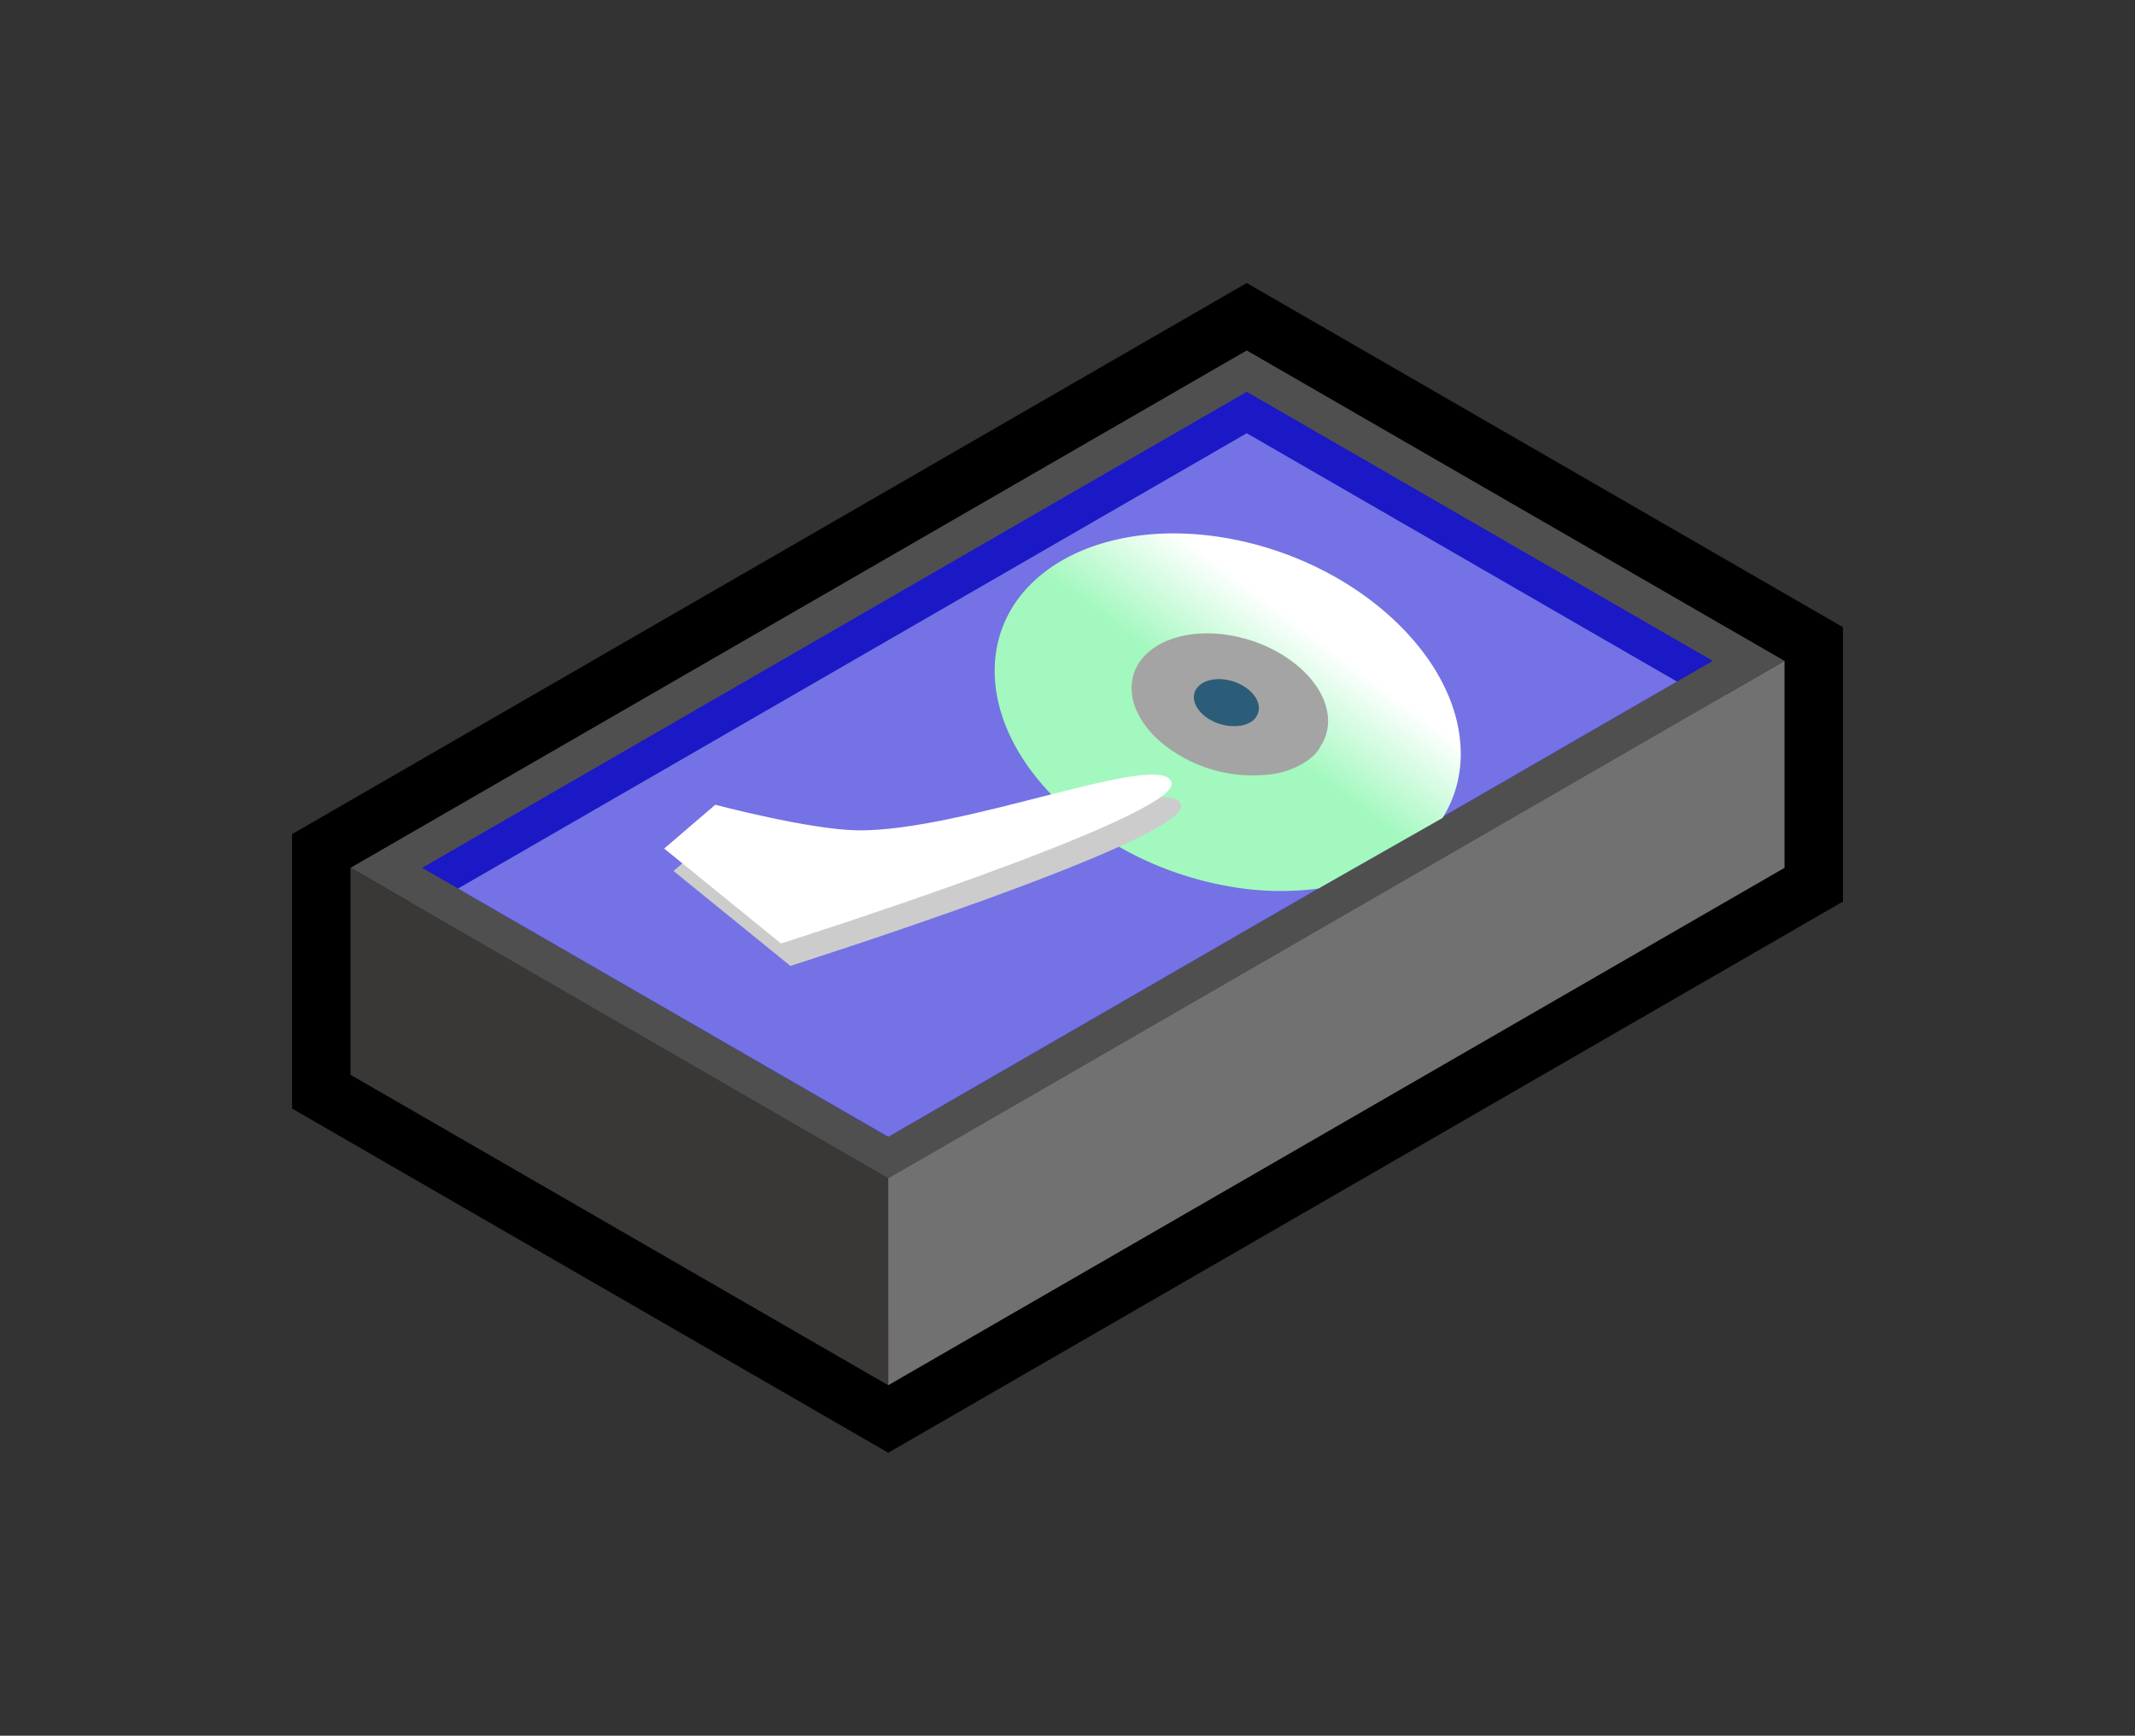 <svg xmlns="http://www.w3.org/2000/svg" viewBox="0 0 36.549 29.717" version="1.0"><rect x="0" y="0" width="36.549" height="29.717" fill="#333333" stroke="none"/><defs><linearGradient id="a" y2="-3.736" gradientUnits="userSpaceOnUse" x2="24.286" y1="-2.174" x1="23.121"><stop offset="0" stop-color="#a2f8be"/><stop offset="1" stop-color="#fff"/></linearGradient></defs><path d="M21.343 6l9.206 5.315v3.543l-15.343 8.859L6 18.402v-3.544z" stroke="#000" stroke-width="2" fill="none"/><path d="M21.343 6l9.206 5.315-15.343 8.858L6 14.858z" fill="#4f4f4f"/><path d="M6 14.858l9.206 5.315v3.543L6 18.401z" fill="#3a3737"/><path d="M30.549 11.315l-15.343 8.858v3.543l15.343-8.858z" fill="#717171"/><path d="M7.227 14.858l14.116-8.15 7.978 4.607-14.116 8.15z" fill="#1b18c6"/><path d="M7.84 15.213l13.503-7.796 7.365 4.252-13.502 7.795z" fill="#7472e5"/><g><path d="M27.599-1.09c0 .411-.112.783-.313 1.103l-2.124 1.208a4.998 4.998 0 01-1.553-.042c-1.102-.196-2.1-.707-2.821-1.374-.722-.667-1.168-1.49-1.168-2.312 0-1.645 1.786-2.66 3.989-2.269 1.101.196 2.099.706 2.82 1.373.722.667 1.169 1.491 1.169 2.313z" fill="url(#a)" transform="translate(-2.592 13.992)"/><path d="M22.735 12.343a.778.778 0 01-.132.438c-.107.237-.533.456-.895.48a2.448 2.448 0 01-1.843-.562c-.305-.266-.493-.593-.493-.92 0-.653.753-1.057 1.682-.902.464.078.884.281 1.188.546.305.265.493.593.493.92z" fill="#a4a4a4"/><path d="M21.55 12.123a.257.257 0 01-.043.145c-.035.079-.176.151-.296.159a.81.81 0 01-.61-.186c-.1-.088-.163-.196-.163-.304 0-.217.25-.35.557-.299a.81.81 0 01.393.181c.1.088.163.196.163.304z" fill="#2c5d78"/></g><g><path d="M13.53 16.537s6.819-2.163 6.687-2.75c-.13-.586-3.563.838-5.375.813-.825-.012-2.437-.438-2.437-.438l-.875.75z" fill="#ccc"/><path d="M13.37 16.153s6.818-2.163 6.687-2.75c-.13-.586-3.563.838-5.375.813-.825-.011-2.437-.438-2.437-.438l-.875.75z" fill="#fff"/></g></svg>